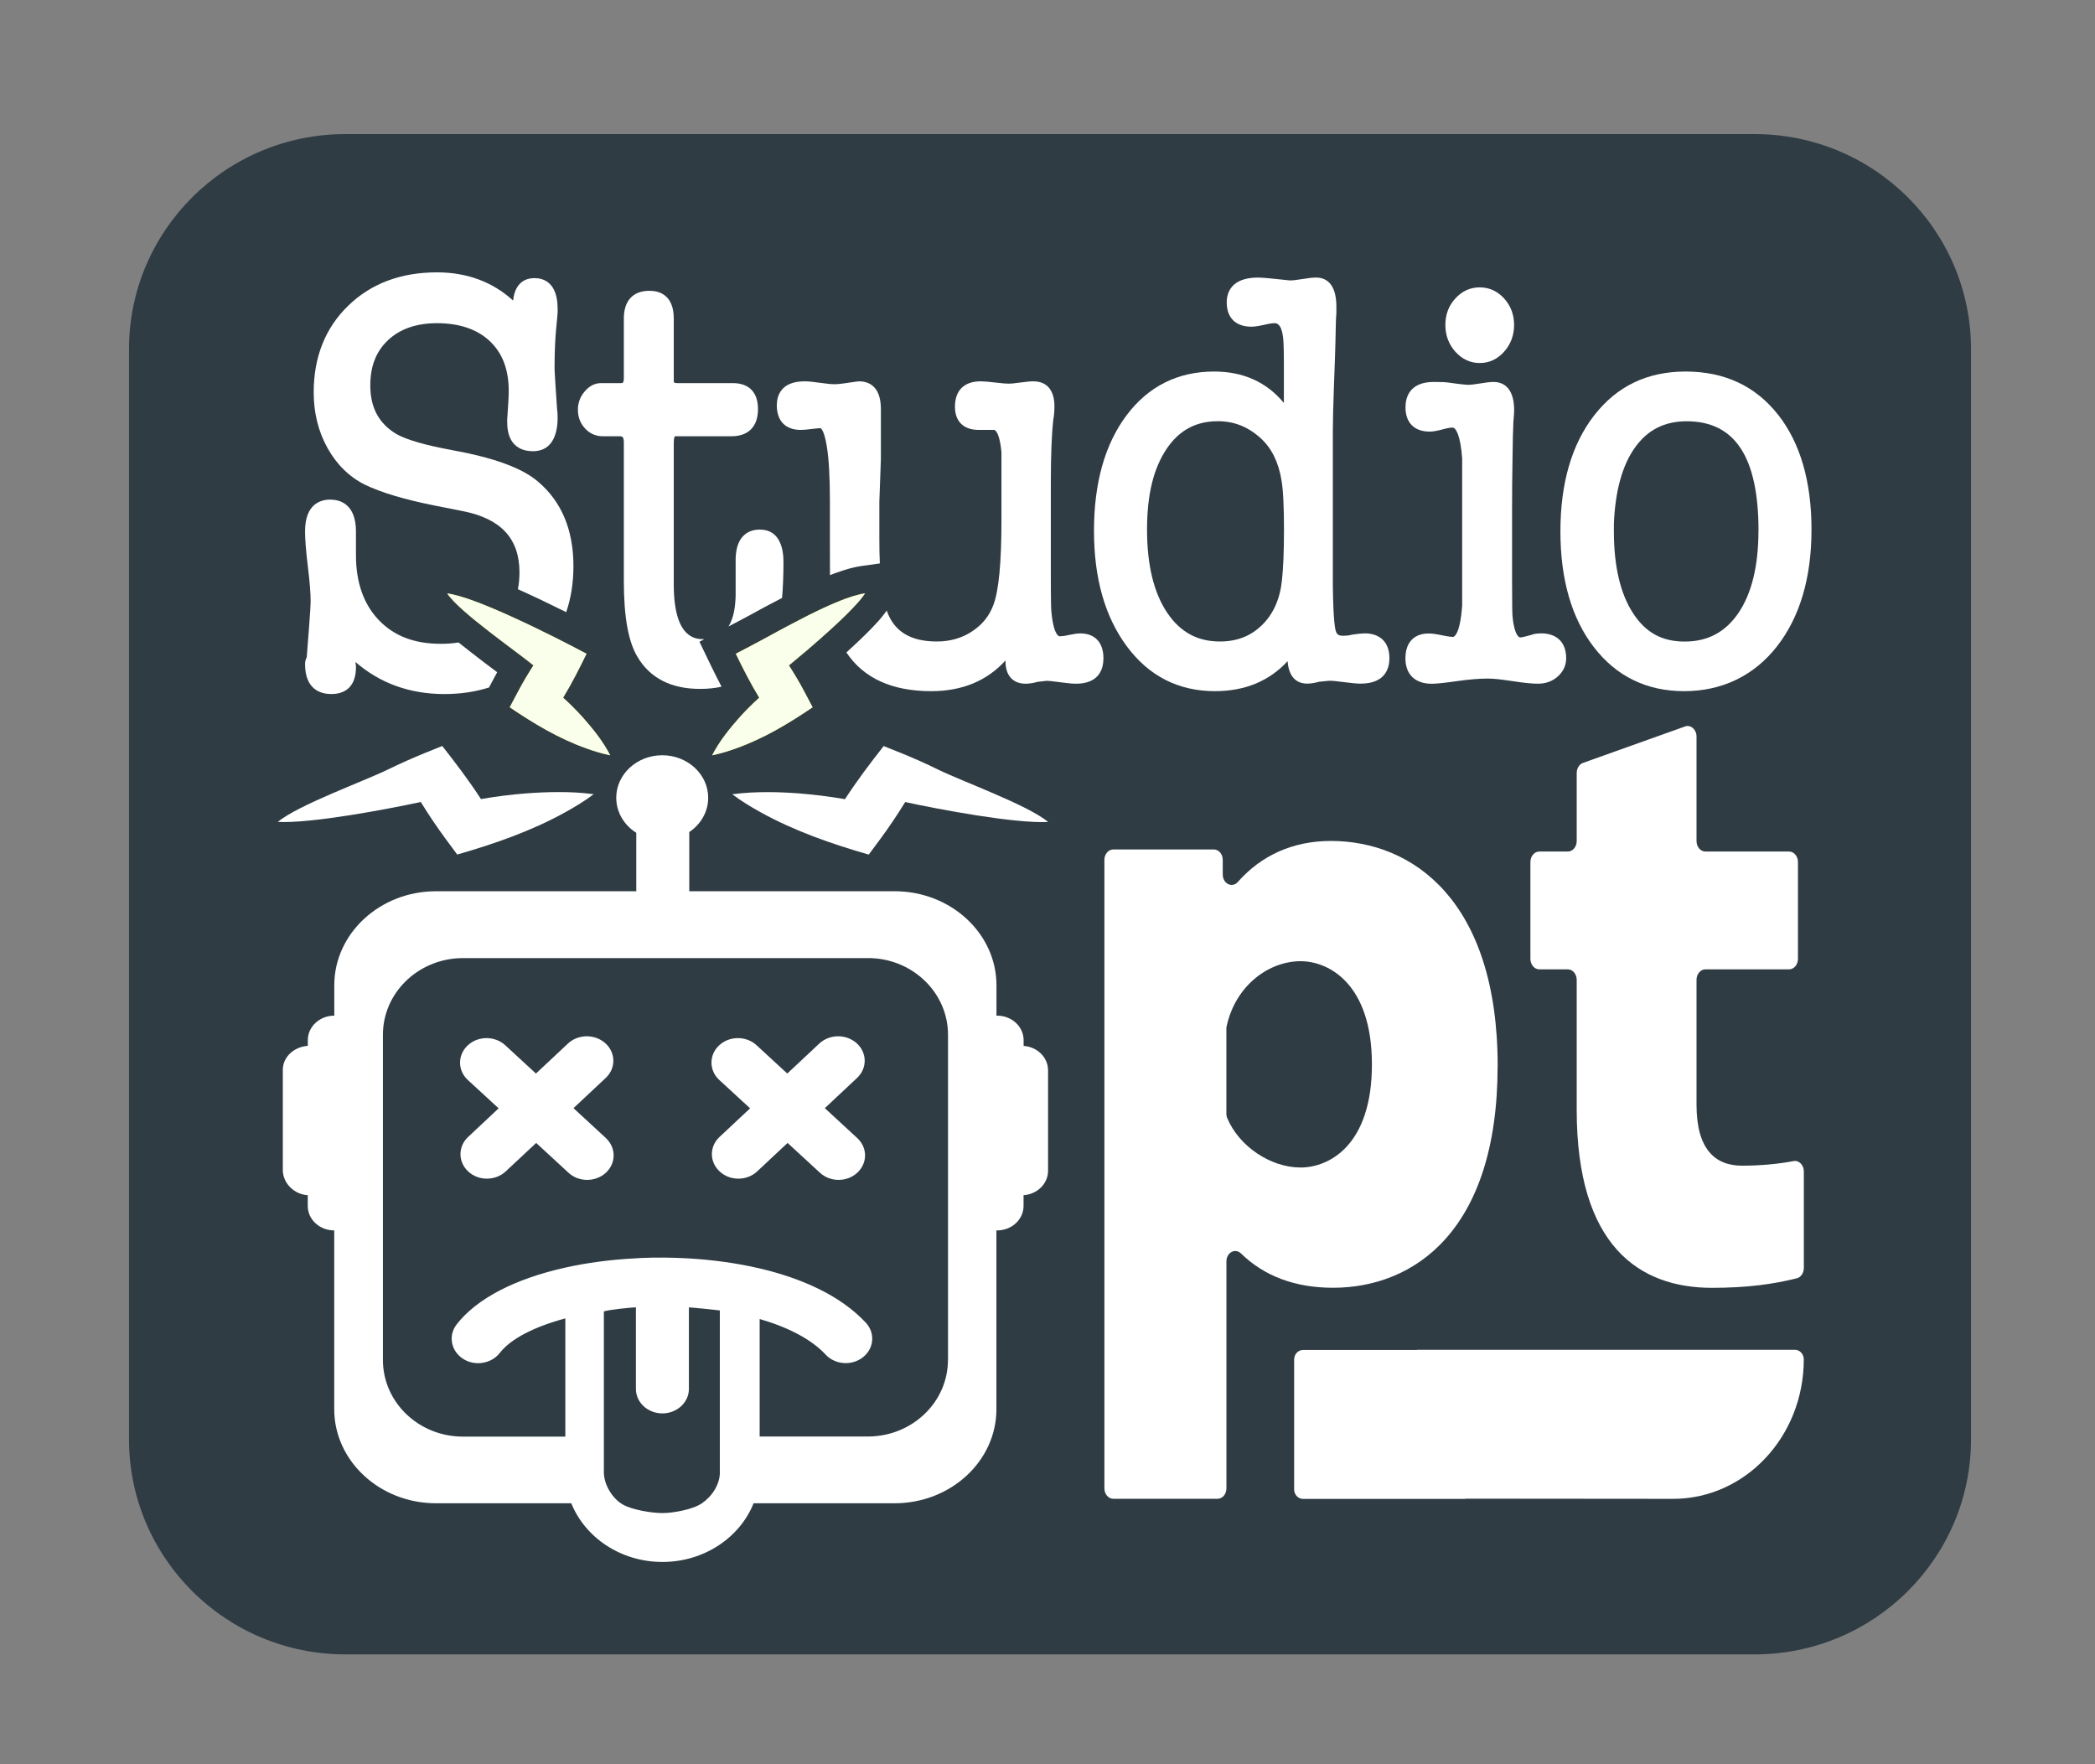 <svg xmlns="http://www.w3.org/2000/svg" id="Layer_1" data-name="Layer 1" viewBox="0 0 342 288"><rect x="0" y="0" width="342" height="288" fill="#808080" stroke="none"/><defs><style>      .cls-1 {        fill: none;      }      .cls-2 {        fill: #2f3c44;      }      .cls-3 {        fill: #fff;      }      .cls-4 {        fill: #faffec;      }      .cls-5 {        fill: #a5a000;      }    </style></defs><g><g><path class="cls-2" d="M286.43,21.89H56.39c-19.51,0-35.33,15.73-35.33,35.13v177.92c0,19.4,15.82,35.13,35.33,35.13h230.04c19.51,0,35.33-15.73,35.33-35.13V57.02c0-19.4-15.82-35.13-35.33-35.13Z"></path><g><g><path class="cls-1" d="M205.87,71.62c-2.08-1.92-4.39-2.85-7.07-2.85-3.61,0-6.36,1.49-8.4,4.57-2.09,3.15-3.16,7.57-3.16,13.13s1.1,10.3,3.28,13.55c2.12,3.17,4.94,4.71,8.61,4.71,2.79,0,5.04-.88,6.89-2.69,1.84-1.81,2.93-4.26,3.24-7.28h0c.22-2.04.33-4.69.33-7.91,0-4.12-.14-6.95-.4-8.4v-.02c-.47-2.91-1.59-5.2-3.32-6.8Z"></path><path class="cls-1" d="M275.34,68.77c-3.6,0-6.34,1.38-8.4,4.22-2.1,2.91-3.27,7.13-3.49,12.55v1.21c0,5.69,1.06,10.19,3.14,13.37,2.03,3.1,4.78,4.61,8.41,4.61s6.62-1.51,8.76-4.63c2.18-3.18,3.29-7.71,3.29-13.45,0-12.03-3.83-17.88-11.72-17.88Z"></path><path class="cls-3" d="M81.16,109.74c-.19.35-.38.7-.56,1.04l-.77,1.45c-2.23.71-4.66,1.07-7.29,1.07-5.64,0-10.52-1.76-14.52-5.24.08.47.09.7.09.86,0,2.83-1.43,4.38-4.02,4.38-1.61,0-4.29-.63-4.29-4.9,0-.47.12-.82.27-1.08l.36-4.64c.19-2.42.28-3.98.28-4.64,0-1.2-.15-3.06-.45-5.53-.31-2.54-.46-4.47-.46-5.77,0-4.51,2.58-5.18,4.11-5.18s4.2.67,4.2,5.2v3.88c0,4.45,1.26,8.01,3.73,10.59,2.49,2.6,5.8,3.87,10.11,3.87,1.02,0,1.98-.07,2.9-.22.68.54,1.42,1.13,2.24,1.76,1.34,1.05,2.7,2.07,3.92,2.98.05.04.1.08.15.12Z"></path><path class="cls-3" d="M93.61,92.39c0,2.73-.39,5.25-1.18,7.54-2.82-1.4-5.44-2.65-7.78-3.7-.04-.02-.07-.03-.11-.05.18-.86.26-1.77.26-2.75,0-5.5-3.02-8.76-9.24-9.99l-4.75-.94c-4.78-.96-8.56-2.09-11.23-3.37-2.56-1.28-4.62-3.3-6.12-6-1.49-2.67-2.25-5.73-2.25-9.08,0-5.76,1.89-10.52,5.63-14.14,3.72-3.62,8.59-5.45,14.49-5.45,4.89,0,9.06,1.54,12.43,4.6.33-3.16,2.28-3.66,3.49-3.66,1.41,0,3.78.65,3.78,5v.56c0,.09,0,.24-.26,2.92-.16,1.72-.24,3.81-.24,6.22,0,.17.02.79.16,2.95l.25,3.72c.06.37.09.83.09,1.42,0,2.05-.52,5.47-4.03,5.47-1.57,0-4.2-.61-4.2-4.71v-.53l.17-2.55c.05-.86.08-1.53.08-2.01,0-3.52-1.01-6.19-3.08-8.16-2.06-1.95-4.97-2.94-8.64-2.94-3.34,0-6.03.93-7.97,2.76-1.96,1.83-2.91,4.26-2.91,7.4,0,3.63,1.4,6.22,4.27,7.94,1.68.94,4.72,1.82,9.03,2.61,6.84,1.24,11.43,2.91,14.03,5.11,3.87,3.25,5.83,7.9,5.83,13.81Z"></path><path class="cls-3" d="M123.74,66.78c0,2.86-1.56,4.44-4.37,4.44h-9.21s-.17.28-.17,1.02v23.17c0,8.93,3.67,8.93,4.88,8.93h.11l-.8.42,1.89,3.92c.5,1.02,1.09,2.22,1.72,3.42-1.08.24-2.25.36-3.5.36-4.76,0-8.21-1.78-10.25-5.27-1.48-2.49-2.2-6.53-2.2-12.35v-22.6c0-1.02-.34-1.02-.67-1.02h-2.73c-1.19,0-2.18-.44-2.96-1.31-.76-.83-1.14-1.85-1.14-3.03,0-1.11.37-2.11,1.1-2.97.77-.91,1.67-1.37,2.68-1.37h3.25c.25,0,.47,0,.47-.84v-9.7c0-2.92,1.49-4.53,4.2-4.53,1.47,0,3.95.59,3.95,4.53v10.07c0,.35,0,.47.55.47h9.08c2.65,0,4.12,1.5,4.12,4.24Z"></path><path class="cls-3" d="M127.9,91.73c0,2.17-.08,4.12-.23,5.88-.7.36-1.38.72-2.04,1.07l-1.04.55c-1.61.89-3.04,1.66-4.11,2.22l-1.55.81c.89-1.42,1.11-3.35,1.16-4.99v-6.03c.08-4.16,2.51-4.79,3.95-4.79,3.36,0,3.86,3.31,3.86,5.28Z"></path><path class="cls-3" d="M143.55,81.86v6.11c0,1.45.02,2.78.08,4.01l-3.02.42c-.19.03-.4.06-.69.12-.2.03-.39.08-.69.15-.42.1-.85.22-1.37.38-.4.12-.8.26-1.22.41l-.48.17c-.21.08-.42.17-.67.26-.01-1.19-.01-2.6-.01-4.23v-7.81c0-3.9-.17-6.93-.51-9-.4-2.5-.93-2.91-1-2.95-.21,0-.63.02-1.46.13-.77.1-1.36.15-1.8.15-2.48,0-3.9-1.46-3.9-4.01,0-1.46.59-3.92,4.54-3.92.59,0,1.44.08,2.59.25,1.03.15,1.81.22,2.32.22.31,0,.98-.04,2.44-.27,1.23-.18,1.43-.2,1.56-.2,1.32,0,3.54.59,3.54,4.53v8.13s-.25,6.95-.25,6.95Z"></path><path class="cls-3" d="M180.13,107.46c0,2.68-1.58,4.15-4.45,4.15-.55,0-1.3-.06-2.29-.2-1.77-.24-2.3-.27-2.46-.27-.06,0-.34.02-1.56.17-.72.2-1.38.3-1.94.3-2.09,0-3.29-1.34-3.29-3.68v-.11c-3.02,3.33-7.08,5.01-12.13,5.01-6.38,0-11.04-2.12-13.84-6.32.24-.21.47-.43.68-.63l.39-.36c1.62-1.49,2.94-2.8,3.97-3.94.13-.14.25-.27.31-.34.19-.22.37-.44.54-.65.11-.14.22-.27.31-.4.14-.17.24-.32.33-.45.02-.02.03-.05.05-.07,1.18,3.4,3.86,5.05,8.18,5.05,2.18,0,4.14-.56,5.8-1.68,1.68-1.11,2.81-2.55,3.47-4.38.85-2.33,1.28-6.91,1.28-13.61v-11.26c-.27-2.85-.89-3.61-1.22-3.61h-2.5c-2.46,0-3.87-1.38-3.87-3.78,0-2.67,1.5-4.15,4.2-4.15.54,0,1.33.07,2.41.2,1.21.15,1.85.18,2.18.18.28,0,.83-.03,1.86-.18.95-.13,1.65-.2,2.14-.2,3.11,0,3.45,2.78,3.45,3.97,0,.93-.06,1.66-.18,2.24-.27,2.33-.41,5.84-.41,10.41v14.53c0,4.96.05,6.08.08,6.3v.04c.26,3.05.91,4.13,1.39,4.13.22,0,.66-.03,1.47-.21.8-.17,1.41-.26,1.86-.26,2.41,0,3.79,1.48,3.79,4.06Z"></path><path class="cls-3" d="M222.74,103.4c-.39,0-1.02.06-2,.2h-.08s-.08.04-.08.04c-.21.07-.62.14-1.41.14-.65,0-.95-.22-1.12-.82-.18-.63-.41-2.45-.47-7.48v-24.99c0-1.64.06-4.04.17-7.13.17-4.51.25-6.9.25-7.28.06-3.73.12-4.6.14-4.79l.02-.08v-1.18c0-4.11-2.06-4.72-3.28-4.72-.55,0-1.31.08-2.32.25-.87.14-1.53.22-1.98.22-.13-.01-.72-.07-2.68-.28-1.22-.13-2.04-.19-2.52-.19-4.45,0-5.12,2.54-5.12,4.06,0,2.52,1.47,3.96,4.03,3.96.52,0,1.2-.1,2.09-.31.91-.21,1.4-.26,1.66-.26.3,0,1.09,0,1.39,2.1v.05c.06.28.16,1.24.16,4.43v6.44c-2.81-3.4-6.63-5.13-11.38-5.13-5.96,0-10.78,2.43-14.35,7.21-3.5,4.7-5.27,11.02-5.27,18.79s1.8,14.04,5.34,18.83c3.61,4.88,8.45,7.35,14.4,7.35,4.9,0,8.88-1.65,11.87-4.9.22,3.18,2.06,3.67,3.18,3.67.57,0,1.21-.1,1.93-.3,1.37-.15,1.67-.17,1.73-.17.5,0,1.31.08,2.41.23,1.2.16,2.07.24,2.67.24,4.09,0,4.7-2.6,4.7-4.15,0-2.58-1.49-4.06-4.09-4.06ZM209.6,86.84c0,3.21-.11,5.87-.33,7.9h0c-.31,3.03-1.4,5.48-3.24,7.29-1.85,1.81-4.1,2.69-6.89,2.69-3.67,0-6.49-1.54-8.61-4.71-2.18-3.24-3.28-7.8-3.28-13.55s1.06-9.97,3.16-13.13c2.04-3.07,4.79-4.57,8.4-4.57,2.69,0,5,.93,7.07,2.85,1.73,1.6,2.85,3.89,3.32,6.8v.02c.27,1.45.41,4.28.41,8.4Z"></path><path class="cls-3" d="M251.56,103.4c-.66,0-1.17.08-1.57.24-1.38.39-1.72.42-1.77.42-.6,0-1.1-1.3-1.3-3.38-.04-.36-.08-1.6-.08-5.46v-12.24c0-2.71.02-5.36.07-7.9.04-3.36.09-5.3.13-5.76v-.09c0-.15.01-.46.07-1.05.05-.54.07-.93.07-1.21,0-4.02-2.11-4.62-3.37-4.62-.5,0-1.22.08-2.2.25-1.07.18-1.61.22-1.88.22-.31,0-1.14-.06-3.29-.37-.5-.07-1.28-.1-2.38-.1-4.02,0-4.62,2.6-4.62,4.15,0,2.52,1.45,3.96,3.98,3.96.49,0,1.16-.12,2.05-.36.91-.25,1.4-.3,1.65-.3.56,0,1.3,1.31,1.57,5.02v24.04c-.36,5.05-1.44,5.11-1.49,5.11-.26,0-.78-.05-1.78-.26-.95-.2-1.66-.3-2.18-.3-2.42,0-3.81,1.48-3.81,4.06s1.53,4.15,4.3,4.15c.78,0,2.24-.16,4.48-.48,1.74-.24,3.33-.37,4.72-.37.84,0,2.15.14,3.91.41,1.88.29,3.25.43,4.2.43,1.3,0,2.4-.4,3.27-1.19.9-.81,1.36-1.81,1.36-2.97,0-2.58-1.5-4.06-4.12-4.06Z"></path><path class="cls-3" d="M241.56,59.26c1.56,0,2.9-.63,4-1.87,1.07-1.21,1.61-2.67,1.61-4.35s-.55-3.13-1.62-4.31c-1.1-1.2-2.44-1.82-3.99-1.82s-2.89.61-3.99,1.82c-1.08,1.18-1.62,2.63-1.62,4.31s.54,3.14,1.61,4.35c1.1,1.24,2.45,1.87,4,1.87Z"></path><path class="cls-3" d="M290.26,67.7c-3.67-4.68-8.75-7.05-15.08-7.05s-11.26,2.42-14.96,7.19c-3.64,4.7-5.49,11.06-5.49,18.9s1.83,14.19,5.45,18.89c3.67,4.78,8.64,7.2,14.75,7.2s11.38-2.47,15.17-7.33c3.73-4.79,5.62-11.2,5.62-19.04s-1.83-14.15-5.45-18.76ZM287.06,86.65c0,5.74-1.11,10.26-3.29,13.45-2.14,3.11-5,4.63-8.76,4.63s-6.39-1.51-8.41-4.61c-2.08-3.18-3.14-7.68-3.14-13.37v-1.21c.21-5.42,1.39-9.65,3.49-12.55,2.05-2.84,4.8-4.22,8.4-4.22,7.88,0,11.72,5.85,11.72,17.88Z"></path></g><g><path class="cls-3" d="M244.48,174.03c0,26.94-13.68,36.19-26.88,36.19-6.23,0-11.27-1.94-15-5.59-.95-.93-2.39-.17-2.39,1.28v37.06c0,.94-.65,1.7-1.45,1.7h-17.02c-.8,0-1.45-.76-1.45-1.7v-102.6c0-.94.65-1.7,1.45-1.7h16.42c.8,0,1.45.76,1.45,1.7v2.39c0,1.5,1.54,2.26,2.47,1.21,3.79-4.31,8.97-6.69,15.17-6.69,13.32,0,27.24,9.68,27.24,36.76ZM223.96,173.75c0-13.19-7.08-16.84-11.64-16.84-5.1,0-10.56,3.84-12.07,10.58-.03.15-.05.3-.05.45v13.84c0,.25.04.51.14.74,1.92,4.6,7.06,8.07,11.98,8.07,4.56,0,11.64-3.51,11.64-16.83Z"></path><path class="cls-3" d="M294.47,191.23v15.76c0,.82-.48,1.52-1.16,1.69-3.87.96-8.06,1.55-13.84,1.55-11.88,0-22.08-6.84-22.08-29.06v-21.21c0-.95-.65-1.72-1.45-1.72h-4.66c-.8,0-1.45-.77-1.45-1.72v-15.79c0-.95.65-1.72,1.45-1.72h4.66c.8,0,1.45-.77,1.45-1.72v-11.1c0-.76.42-1.43,1.03-1.65l16.66-5.95c.93-.33,1.87.5,1.87,1.65v17.05c0,.95.65,1.72,1.45,1.72h13.66c.8,0,1.45.77,1.45,1.72v15.79c0,.95-.65,1.72-1.45,1.72h-13.66c-.8,0-1.45.77-1.45,1.72v20.36c0,7.12,2.88,9.97,7.44,9.97,2.99,0,5.97-.28,8.4-.75.88-.17,1.68.64,1.68,1.7Z"></path></g></g></g><path class="cls-3" d="M293.03,220.35h-61.72s0,.03,0,.03h-18.61c-.8,0-1.44.71-1.44,1.57v21.17c0,.86.65,1.57,1.44,1.57h26.51s.05-.04.05-.04l33.87.03c11.78,0,21.33-10.18,21.33-22.76h0c0-.86-.64-1.57-1.44-1.57Z"></path></g><g><path class="cls-3" d="M167.1,170.73v-.94c0-2.2-1.93-3.99-4.32-3.99h-.11v-4.95c0-8.47-7.46-15.36-16.62-15.36h-33.53v-9.66c1.87-1.26,3.09-3.3,3.09-5.6,0-3.82-3.36-6.94-7.5-6.94s-7.51,3.11-7.51,6.94c0,2.38,1.3,4.48,3.27,5.72v9.54h-32.69c-9.16,0-16.61,6.89-16.61,15.36v4.95h0c-2.38,0-4.32,1.79-4.32,3.99v.94c-2.24.15-4.08,1.8-4.08,3.9v16.41c0,1.07.48,2.06,1.23,2.8.71.72,1.72,1.2,2.84,1.27v1.76c0,2.21,1.94,3.99,4.32,3.99h0v29.18c0,8.47,7.46,15.36,16.61,15.36h22.09c2.25,5.59,8.07,9.58,14.88,9.58s12.64-3.99,14.88-9.58h23.02c9.17,0,16.62-6.89,16.62-15.36v-29.18h.11c2.39,0,4.32-1.79,4.32-3.99v-1.76c2.24-.15,4-1.88,4-3.98v-16.41c0-2.11-1.76-3.83-4-3.98ZM117.52,240.32c0,2.04-1.3,3.96-2.94,5.09-1.46,1-4.66,1.59-6.44,1.59s-4.92-.53-6.41-1.36c-1.75-.97-3.15-3.27-3.15-5.31v-26.25c1.04-.32,4.25-.61,5.23-.67v13.33c0,2.21,1.94,3.99,4.32,3.99s4.33-1.79,4.33-3.99v-13.32c.97.06,4.11.39,5.05.5v26.41ZM154.75,221.99c0,6.84-5.72,12.38-12.82,12.51h-17.92v-19.18c4.7,1.36,8.48,3.34,10.78,5.82,1.56,1.67,4.3,1.85,6.1.41,1.81-1.44,2.01-3.97.44-5.64-4.15-4.44-10.47-7.24-17.33-8.85-3.77-.88-7.71-1.4-11.53-1.63-2.71-.16-5.35-.18-7.85-.07-.27.02-.54.03-.8.05-4.13.21-8.01.73-11.54,1.52-8.17,1.81-14.47,5.05-17.74,9.28-1.39,1.8-.93,4.3,1.01,5.58.76.51,1.64.74,2.51.74,1.35,0,2.68-.58,3.53-1.67,1.78-2.31,5.66-4.29,10.7-5.64v19.3h-16.71c-7.22,0-13.07-5.6-13.07-12.52v-53.08c0-6.77,5.62-12.28,12.63-12.51h67.13c6.95.29,12.49,5.79,12.49,12.51v53.09Z"></path><path class="cls-3" d="M98.9,185.78c1.69,1.56,1.7,4.08.02,5.65-.84.78-1.95,1.18-3.07,1.18s-2.21-.39-3.05-1.17l-5.27-4.86-4.97,4.64c-.84.79-1.96,1.19-3.07,1.19s-2.2-.38-3.04-1.16c-1.69-1.55-1.71-4.08-.03-5.65l4.98-4.67-5.03-4.63c-1.69-1.56-1.69-4.09,0-5.66,1.68-1.56,4.42-1.57,6.12,0l5,4.61,5.23-4.9c1.68-1.56,4.41-1.58,6.12-.03,1.7,1.55,1.72,4.08.04,5.65l-5.26,4.93,5.3,4.89Z"></path><path class="cls-3" d="M139.96,191.43c-.84.78-1.95,1.18-3.06,1.18s-2.21-.39-3.05-1.17l-5.28-4.86-4.96,4.64c-.84.79-1.96,1.19-3.07,1.19s-2.2-.38-3.04-1.16c-1.7-1.55-1.72-4.08-.04-5.65l4.99-4.67-5.03-4.63c-1.69-1.56-1.7-4.09-.02-5.66,1.69-1.56,4.42-1.57,6.12,0l5,4.61,5.23-4.9c1.68-1.56,4.41-1.58,6.12-.03,1.7,1.55,1.72,4.08.04,5.65l-5.26,4.93,5.3,4.89c1.69,1.56,1.69,4.08,0,5.65Z"></path><path id="bolt" class="cls-3" d="M130.63,129.53c-1.76-.13-3.52-.22-5.28-.22-1.93,0-3.86.09-5.81.35,1.5,1.14,3.07,2.07,4.65,2.95,5.51,3.05,11.55,5.15,17.63,6.9l1.91-2.58c1.44-1.95,2.78-3.95,4.04-6,5.29,1.15,17.86,3.54,23.33,3.25-3.27-2.75-14.1-6.65-17.98-8.56-1.99-.98-4.02-1.88-6.07-2.71,0,0-1.77-.71-2.49-1-.18-.07-.3-.12-.3-.12-2.18,2.76-4.36,5.65-6.28,8.61-.01.02-.03.04-.04.06-2.41-.41-4.84-.73-7.31-.92Z"></path><path id="bolt-2" data-name="bolt" class="cls-3" d="M78.52,130.45s-.03-.04-.04-.06c-1.92-2.96-4.11-5.85-6.28-8.61,0,0-.12.05-.3.12-.72.29-2.49,1-2.49,1-2.05.84-4.08,1.74-6.07,2.71-3.88,1.91-14.71,5.81-17.98,8.56,5.48.29,18.04-2.11,23.33-3.25,1.26,2.05,2.61,4.05,4.04,6l1.91,2.58c6.08-1.75,12.12-3.84,17.63-6.9,1.58-.88,3.15-1.81,4.65-2.95-1.96-.26-3.89-.36-5.81-.35-1.76,0-3.52.09-5.28.22-2.47.19-4.91.51-7.31.92Z"></path><g><g><path class="cls-5" d="M141.22,96.86c-.06.09-.13.19-.2.29-.07.1-.14.2-.23.31-.07.1-.16.21-.26.33-.12.16-.27.33-.42.5-.09.11-.19.21-.29.32-.98,1.09-2.26,2.34-3.63,3.6l-.39.36c-.31.29-.63.58-.94.85-.05.04-.1.09-.15.13-.27.24-.53.48-.79.71-.16.14-.32.27-.47.41-.16.15-.32.28-.47.41-.15.14-.3.27-.45.39-.3.26-.6.51-.88.76-.15.13-.29.25-.43.36-.22.19-.42.36-.62.52-.71.6-1.33,1.11-1.81,1.51.9,1.39,1.74,2.81,2.51,4.27l1.36,2.57c-3.86,2.62-7.96,5.09-12.47,6.7-1.25.45-2.54.86-3.94,1.14,1.2-2.31,2.78-4.28,4.49-6.21,1.02-1.13,2.09-2.19,3.2-3.2-.7-1.15-1.37-2.34-2-3.54-.64-1.21-1.24-2.43-1.82-3.63l2.44-1.28c1.09-.57,2.55-1.36,4.19-2.26h0c1.35-.73,2.83-1.52,4.34-2.29.37-.2.75-.39,1.13-.58.38-.18.76-.37,1.13-.55.31-.15.63-.3.94-.45.06-.02.12-.05.18-.08.37-.17.75-.34,1.11-.5h.01c.27-.12.53-.23.79-.34.26-.11.52-.22.77-.32.33-.13.66-.25.97-.37.37-.13.72-.25,1.07-.36.37-.11.72-.21,1.06-.29.17-.04.33-.08.49-.11.16-.03.32-.06.47-.08Z"></path><path class="cls-5" d="M99.62,123.3c-1.4-.28-2.69-.69-3.94-1.14-4.51-1.61-8.61-4.08-12.47-6.7l1.36-2.57c.77-1.46,1.61-2.88,2.51-4.27-.1-.08-.21-.17-.33-.27-1.49-1.19-4.23-3.18-6.91-5.26-2.97-2.3-5.85-4.7-6.84-6.23,2.31.33,6.05,1.8,9.8,3.48,2.75,1.23,5.51,2.57,7.69,3.66,1.11.56,2.08,1.06,2.82,1.44l2.44,1.28c-1.16,2.38-2.41,4.86-3.82,7.17,1.11,1.01,2.18,2.07,3.2,3.2,1.71,1.93,3.29,3.9,4.49,6.21Z"></path></g><g><path class="cls-4" d="M141.22,96.86c-.06.09-.13.19-.2.29-.07.1-.14.2-.23.31-.07.1-.16.21-.26.33-.12.16-.27.33-.42.5-.09.11-.19.21-.29.32-.98,1.09-2.26,2.34-3.63,3.6l-.39.36c-.31.29-.63.58-.94.85-.05.04-.1.09-.15.13-.27.24-.53.48-.79.71-.16.14-.32.27-.47.41-.16.15-.32.28-.47.41-.15.14-.3.27-.45.39-.3.26-.6.51-.88.76-.15.13-.29.25-.43.36-.22.19-.42.36-.62.52-.71.6-1.33,1.11-1.81,1.51.9,1.39,1.74,2.81,2.51,4.27l1.36,2.57c-3.86,2.62-7.96,5.09-12.47,6.7-1.25.45-2.54.86-3.94,1.14,1.2-2.31,2.78-4.28,4.49-6.21,1.02-1.13,2.09-2.19,3.2-3.2-.7-1.15-1.37-2.34-2-3.54-.64-1.21-1.24-2.43-1.82-3.63l2.44-1.28c1.09-.57,2.55-1.36,4.19-2.26h0c1.35-.73,2.83-1.52,4.34-2.29.37-.2.75-.39,1.13-.58.38-.18.76-.37,1.13-.55.31-.15.63-.3.94-.45.06-.02.12-.05.18-.08.37-.17.75-.34,1.11-.5h.01c.27-.12.53-.23.79-.34.26-.11.52-.22.77-.32.33-.13.66-.25.97-.37.37-.13.72-.25,1.07-.36.37-.11.72-.21,1.06-.29.17-.04.33-.08.49-.11.16-.03.32-.06.47-.08Z"></path><path class="cls-4" d="M99.62,123.3c-1.4-.28-2.69-.69-3.94-1.14-4.51-1.61-8.61-4.08-12.47-6.7l1.36-2.57c.77-1.46,1.61-2.88,2.51-4.27-.1-.08-.21-.17-.33-.27-1.49-1.19-4.23-3.18-6.91-5.26-2.97-2.3-5.85-4.7-6.84-6.23,2.31.33,6.05,1.8,9.8,3.48,2.75,1.23,5.51,2.57,7.69,3.66,1.11.56,2.08,1.06,2.82,1.44l2.44,1.28c-1.16,2.38-2.41,4.86-3.82,7.17,1.11,1.01,2.18,2.07,3.2,3.2,1.71,1.93,3.29,3.9,4.49,6.21Z"></path></g><g><path class="cls-1" d="M141.22,96.86c-.06.09-.13.19-.2.29-.07.1-.14.2-.23.31-.07.1-.16.21-.26.33-.12.16-.27.33-.42.5-.09.11-.19.21-.29.32-.98,1.09-2.26,2.34-3.63,3.6l-.39.36c-.31.29-.63.58-.94.85-.05.04-.1.09-.15.13-.27.24-.53.48-.79.71-.16.14-.32.27-.47.41-.16.15-.32.28-.47.41-.15.14-.3.27-.45.39-.3.26-.6.51-.88.76-.15.13-.29.25-.43.36-.22.19-.42.36-.62.52-.71.6-1.33,1.11-1.81,1.51.9,1.39,1.74,2.81,2.51,4.27l1.36,2.57c-3.86,2.62-7.96,5.09-12.47,6.7-1.25.45-2.54.86-3.94,1.14,1.2-2.31,2.78-4.28,4.49-6.21,1.02-1.13,2.09-2.19,3.2-3.2-.7-1.15-1.37-2.34-2-3.54-.64-1.21-1.24-2.43-1.82-3.63l2.44-1.28c1.09-.57,2.55-1.36,4.19-2.26h0c1.35-.73,2.83-1.52,4.34-2.29.37-.2.75-.39,1.13-.58.38-.18.76-.37,1.13-.55.31-.15.63-.3.94-.45.06-.02.12-.05.18-.08.37-.17.75-.34,1.11-.5h.01c.27-.12.53-.23.79-.34.26-.11.52-.22.77-.32.33-.13.66-.25.97-.37.37-.13.72-.25,1.07-.36.37-.11.72-.21,1.06-.29.17-.04.33-.08.49-.11.16-.03.32-.06.47-.08Z"></path><path class="cls-1" d="M99.62,123.3c-1.4-.28-2.69-.69-3.94-1.14-4.51-1.61-8.61-4.08-12.47-6.7l1.36-2.57c.77-1.46,1.61-2.88,2.51-4.27-.1-.08-.21-.17-.33-.27-1.49-1.19-4.23-3.18-6.91-5.26-2.97-2.3-5.85-4.7-6.84-6.23,2.31.33,6.05,1.8,9.8,3.48,2.75,1.23,5.51,2.57,7.69,3.66,1.11.56,2.08,1.06,2.82,1.44l2.44,1.28c-1.16,2.38-2.41,4.86-3.82,7.17,1.11,1.01,2.18,2.07,3.2,3.2,1.71,1.93,3.29,3.9,4.49,6.21Z"></path></g></g></g></svg>